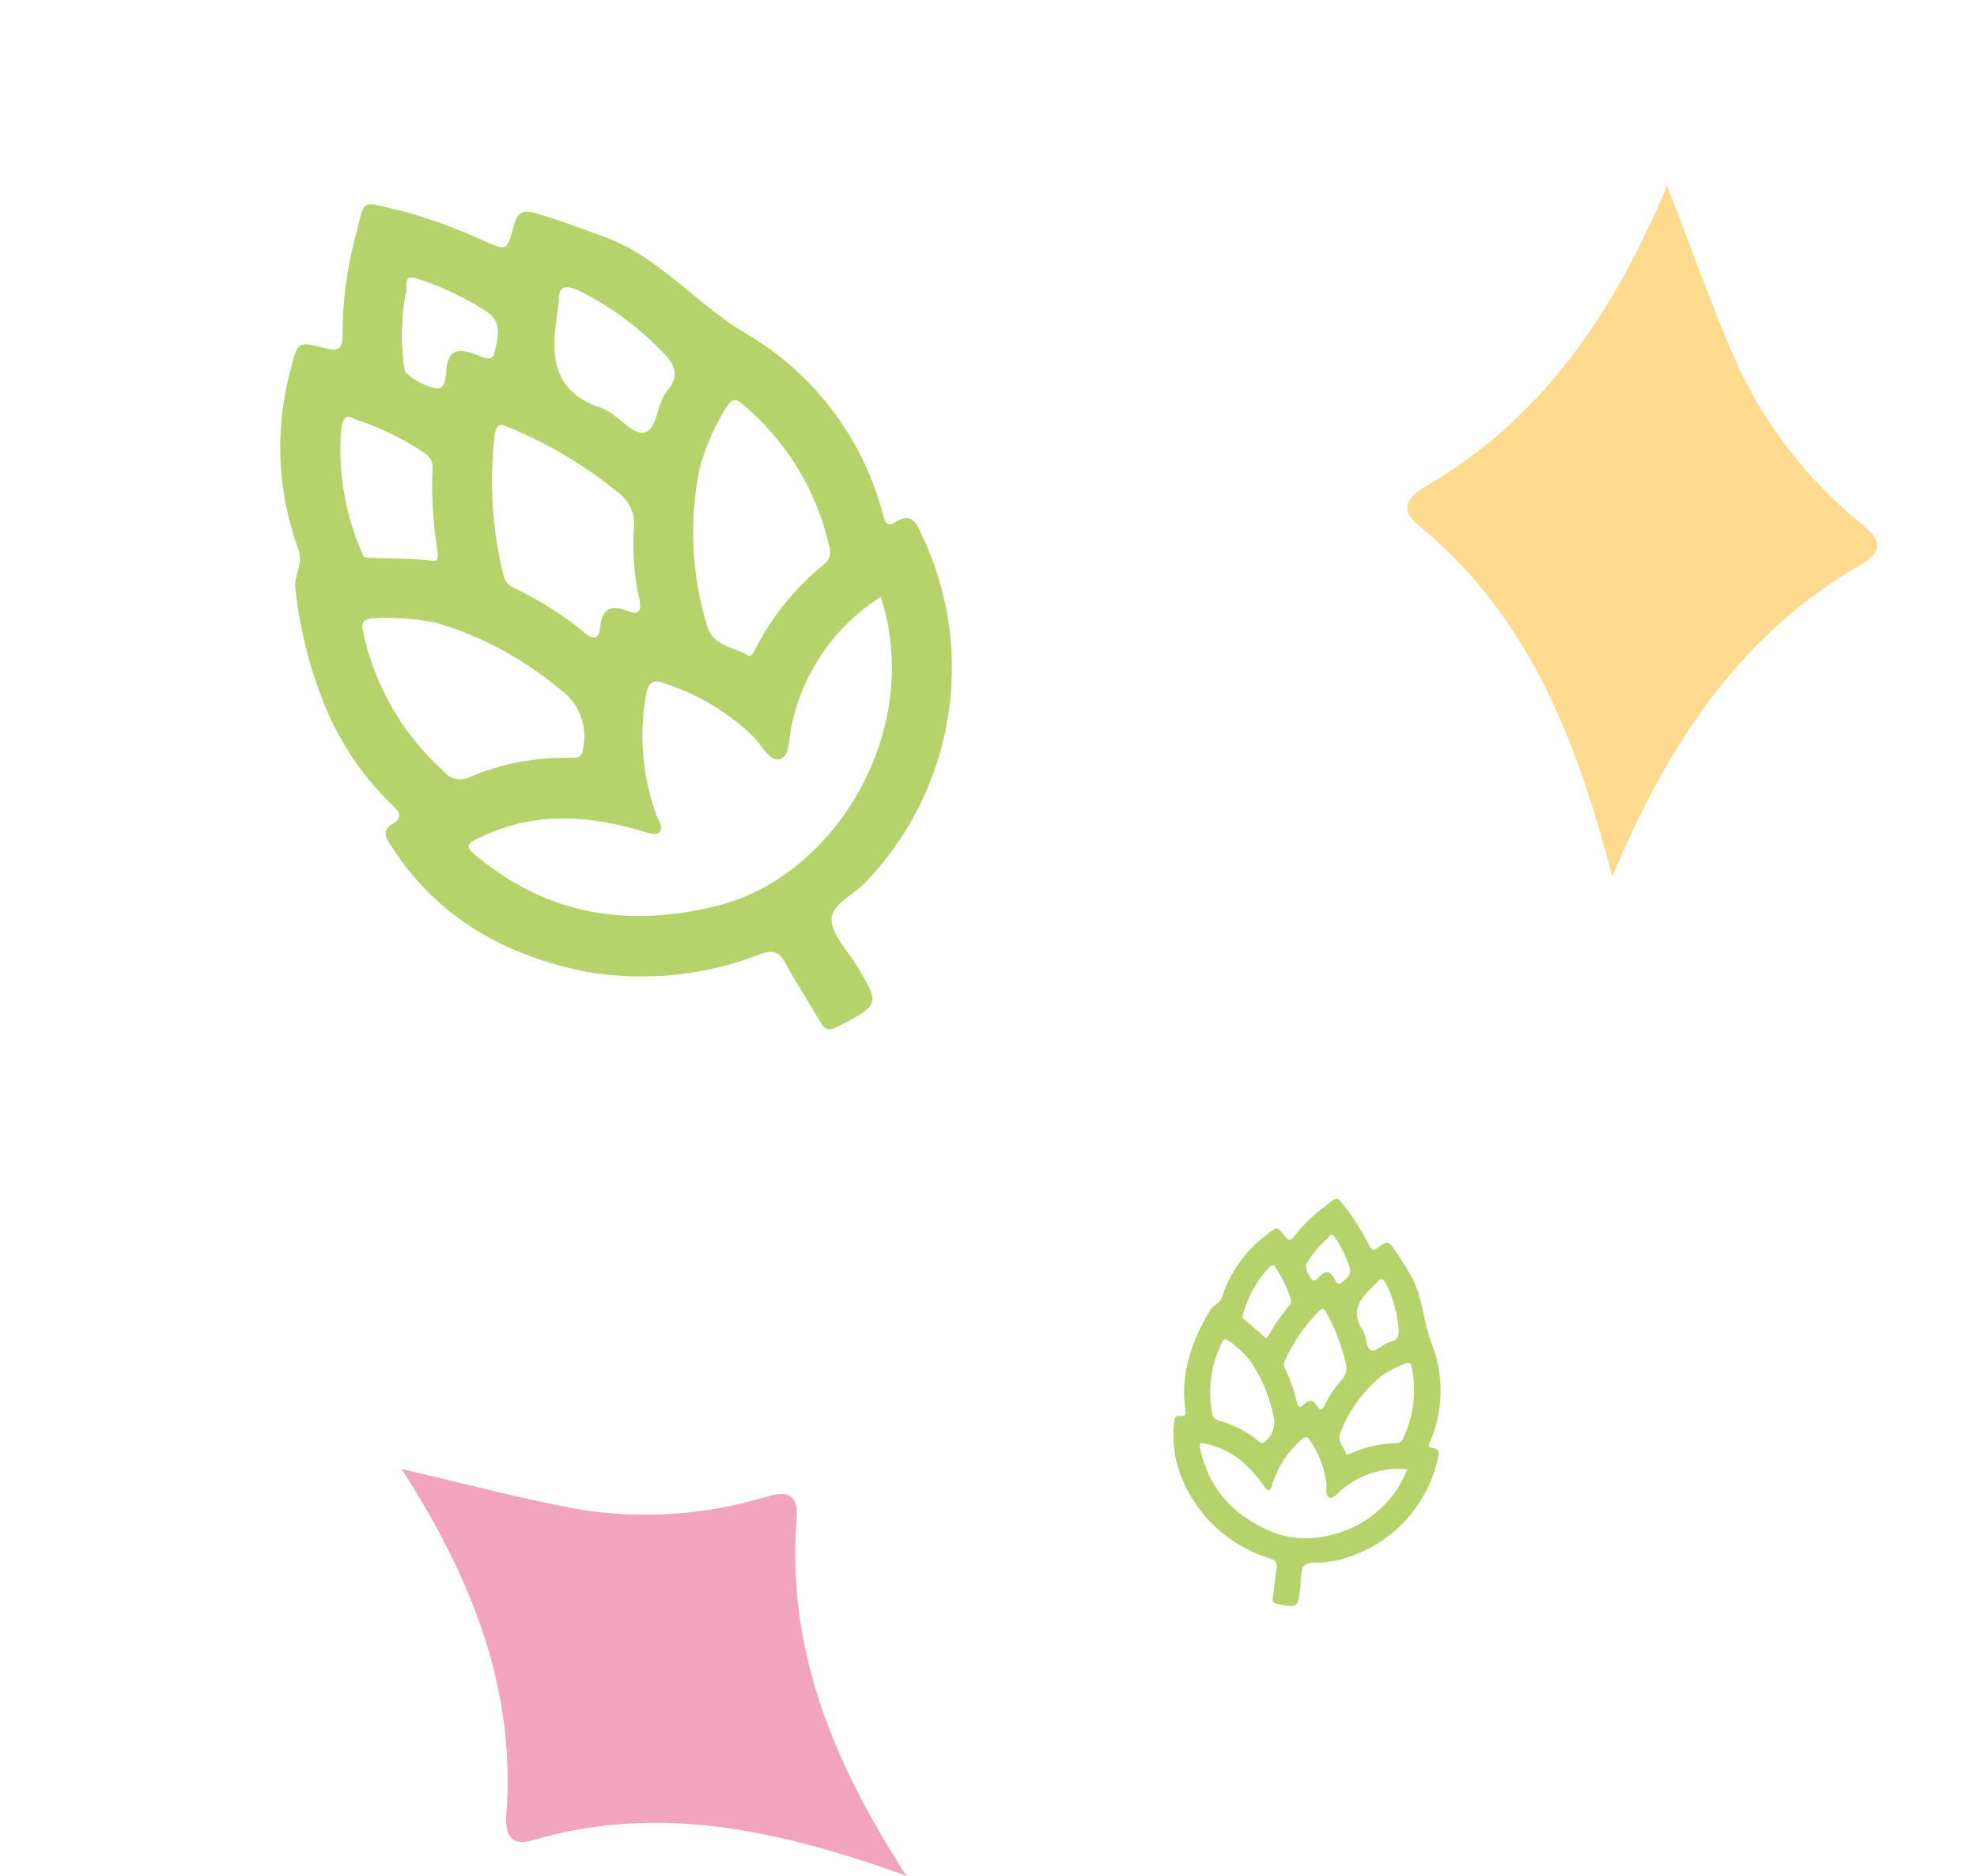 <?xml version="1.0" encoding="UTF-8"?><svg id="Layer_1" xmlns="http://www.w3.org/2000/svg" xmlns:xlink="http://www.w3.org/1999/xlink" viewBox="0 0 482.54 457.8"><defs><clipPath id="clippath"><rect x="39.46" y="39.1" width="216.05" height="216.57" transform="translate(-53.48 202.95) rotate(-60.43)" style="fill:none;"/></clipPath><clipPath id="clippath-1"><rect x="39.46" y="39.1" width="216.05" height="216.57" transform="translate(-53.48 202.95) rotate(-60.43)" style="fill:none;"/></clipPath><clipPath id="clippath-2"><rect x="39.46" y="39.1" width="216.05" height="216.57" transform="translate(-53.48 202.95) rotate(-60.43)" style="fill:none;"/></clipPath><clipPath id="clippath-3"><rect x="66.99" y="49.76" width="163.23" height="203.65" transform="translate(-56.57 206.04) rotate(-60.43)" style="fill:none;"/></clipPath><clipPath id="clippath-4"><rect x="320.56" y="75.16" width="159.53" height="109.13" transform="translate(119.46 443.1) rotate(-66.09)" style="fill:none;"/></clipPath><clipPath id="clippath-5"><rect x="320.56" y="75.16" width="159.53" height="109.13" transform="translate(119.46 443.1) rotate(-66.09)" style="fill:none;"/></clipPath><clipPath id="clippath-6"><rect x="320.56" y="75.16" width="159.53" height="109.13" transform="translate(119.46 443.1) rotate(-66.09)" style="fill:none;"/></clipPath><clipPath id="clippath-7"><rect x="320.54" y="75.15" width="159.53" height="109.13" transform="translate(119.46 443.08) rotate(-66.09)" style="fill:none;"/></clipPath><clipPath id="clippath-8"><rect x="273.31" y="294.29" width="93.47" height="93.69" transform="translate(-105.27 146.42) rotate(-22.23)" style="fill:none;"/></clipPath><clipPath id="clippath-9"><rect x="273.31" y="294.29" width="93.47" height="93.69" transform="translate(-105.27 146.42) rotate(-22.23)" style="fill:none;"/></clipPath><clipPath id="clippath-10"><rect x="273.31" y="294.29" width="93.47" height="93.69" transform="translate(-105.27 146.42) rotate(-22.23)" style="fill:none;"/></clipPath><clipPath id="clippath-11"><rect x="283.99" y="298.81" width="70.62" height="88.1" transform="translate(-105.98 146.27) rotate(-22.23)" style="fill:none;"/></clipPath></defs><path id="Path_12" d="M221.26,457.8c-32.72-11.83-61.59-17.45-91.49-8.63-5.4,1.59-6.51-2.05-6.19-6.25,2.33-30.41-8.1-57.28-25.55-84.4,16.52,3.8,30.1,7.52,43.93,9.95,14.22,2.2,28.74,1.35,42.61-2.48,4.07-1.02,10.52-4.15,9.85,4.58-2.35,30.91,8.06,58.28,26.84,87.23Z" style="fill:#e64b7e; isolation:isolate; opacity:.5;"/><g style="clip-path:url(#clippath);"><g style="clip-path:url(#clippath-1);"><g style="clip-path:url(#clippath-2);"><g style="opacity:.76;"><g style="clip-path:url(#clippath-3);"><path d="M117.59,58.55c6.06,2.73,6.18,2.86,7.77-3.3,.82-3.18,1.94-4.23,5.37-3.22,5.71,1.65,11.21,3.75,16.78,5.79,13.55,4.92,22.45,16.5,34.65,23.63,16.47,9.67,28.44,25.47,33.3,43.94,.42,1.46,.76,3.52,2.96,2.1,4.28-2.79,5.35,.49,6.69,3.3,13.41,28.43,7.8,62.18-14.07,84.75-2.86,2.93-8.09,5.17-8.07,8.9,.01,3.61,3.71,7.25,5.87,10.82,6.05,9.96,6.03,9.89-4.48,15.33-2.08,1.08-3.01,.77-4.1-1.12-2.79-4.83-5.92-9.5-8.55-14.39-1.54-2.86-3.01-3.34-6.13-2.23-13.38,5.24-27.94,6.75-42.11,4.37-20.11-3.88-36.86-13.28-48.15-31-1.25-1.96-2.12-3.62,.5-5.15,2.76-1.62,1.58-3.05-.16-4.7-6.81-6.54-12.23-14.39-15.92-23.09-3.99-9.48-6.56-19.49-7.65-29.72-.4-3.32,2.15-5.82,.6-9.85-5.06-14.02-5.66-29.27-1.71-43.65,1.6-6.62,1.68-6.82,8.38-5.09,3.36,.87,4.33,.03,4.26-3.27-.04-8.03,1-16.02,3.09-23.77,2.57-10.2,.93-8.72,11.83-6.33,6.52,1.82,12.89,4.15,19.06,6.95m75.54,118.81c-.65,2.81-.35,7.23-2.72,7.92-2.49,.73-4.45-3.23-6.37-5.33-6.12-5.98-13.53-10.46-21.67-13.1-3.21-1.29-4.21-.28-4.72,2.91-1.75,9.82-.84,19.93,2.61,29.29,.51,1.36,1.88,3.1,.46,4.26-.71,.58-2.63-.07-3.91-.45-12.87-3.82-25.64-4.81-38.3,.9-5.37,2.42-5.49,2.62-.68,6.4,17.37,13.6,36.56,16.16,57.69,10.77,28.14-7.21,50-42.45,39.46-75.28-11.29,7.16-19.18,18.61-21.85,31.71m-102.05-26.46c-2.44,.21-3.03,1.02-2.48,3.23,2.78,13.23,9.72,25.22,19.8,34.22,1.44,1.78,3.9,2.35,5.98,1.41,7.86-3.39,16.36-5.03,24.92-4.79,2.38,.04,2.83-.6,3.09-2.79,.99-5.35-1.24-10.8-5.69-13.92-8.83-7.41-19.08-12.94-30.12-16.25-5.1-1.04-10.31-1.41-15.51-1.11h0Zm81.54,2.01c1.42,4.84,6.34,4.84,9.71,6.96,1.18,.72,1.62-.75,2.11-1.66,4.07-7.91,9.75-14.88,16.67-20.46,1.39-1.08,1.89-2.95,1.24-4.59-3.06-13.52-10.49-25.65-21.14-34.53-1.93-1.76-2.88-.89-4,.86-2.83,4.56-5,9.51-6.44,14.69-2.64,12.85-2.01,26.17,1.84,38.71h0Zm-51.92-46.45c-1.33,11.4-.58,22.95,2.22,34.08,.31,1.37,1.27,2.49,2.58,2.99,6.13,2.88,11.87,6.52,17.08,10.84,2.55,2.12,3.63,1.4,3.91-1.43,.46-4.5,2.74-5.37,6.65-3.84,3.13,1.24,3.42-.26,2.9-2.98-1.28-5.59-1.72-11.34-1.33-17.06,.45-3.64-1.23-7.22-4.32-9.21-8.2-6.66-17.36-12.03-27.18-15.93-1.46-.74-2.26,.36-2.53,2.53m-37.47-1.06c-.67,9.77,.95,19.56,4.74,28.58,.33,.78,.82,2.11,1.29,2.13,5.54,.26,11.09,.11,16.63,.79,1.25,.15,1.03-1.55,.88-2.52-1.08-6.7-1.48-13.5-1.18-20.28,.11-2.14-1.36-3.16-2.79-4.08-5.02-3.26-10.45-5.85-16.15-7.69-2.62-1.61-3.24,.44-3.41,3.1v-.02Zm52.63-27.61c-1.48,9.79-.47,18.07,10.87,21.75,3.81,1.24,7.33,6.52,10.38,6.05,3.36-.51,3.1-7.1,5.78-10.24,3.02-3.56,1.96-6.18-.96-9.22-5.77-6.05-12.53-11.08-19.98-14.87-3.25-1.65-5.73-1.94-5.5,1.93-.27,2.18-.41,3.4-.59,4.6m-37.44,10.02c.11,1.17,.16,2.87,.89,3.38,2.06,1.84,4.58,3.1,7.29,3.65,2.49,.04,2.12-3.52,2.47-5.51,.68-3.92,2.66-4.06,5.92-3.23,1.85,.48,5.1,2.87,5.7,0,.64-3.07,2.25-7.28-1.78-9.97-5.25-3.42-10.93-6.13-16.88-8.06-4.4-1.48-2.13,2.7-3.09,3.84-.9,5.25-1.07,10.59-.51,15.89" style="fill:#9ec53b;"/></g></g></g></g></g><g style="clip-path:url(#clippath-4);"><g style="clip-path:url(#clippath-5);"><g style="clip-path:url(#clippath-6);"><g style="isolation:isolate; opacity:.5;"><g style="clip-path:url(#clippath-7);"><path d="M393.51,213.96c-9.27-36.01-21.7-64.87-47.5-85.95-4.66-3.81-2.11-6.98,1.79-9.23,28.24-16.26,45.67-41.65,59.1-73.39,6.59,16.87,11.49,31.1,17.68,44.76,6.63,13.87,16.12,26.18,27.85,36.12,3.35,2.97,10,6.78,1.89,11.45-28.7,16.55-46.58,42.22-60.82,76.24" style="fill:#fbb51b;"/></g></g></g></g></g><g style="clip-path:url(#clippath-8);"><g style="clip-path:url(#clippath-9);"><g style="clip-path:url(#clippath-10);"><g style="opacity:.76;"><g style="clip-path:url(#clippath-11);"><path d="M333.65,302.93c1.33,2.55,1.34,2.63,3.52,.96,1.13-.86,1.79-.92,2.69,.34,1.5,2.09,2.81,4.28,4.15,6.46,3.29,5.3,3.22,11.62,5.46,17.3,3.01,7.7,2.85,16.27-.44,23.85-.25,.61-.68,1.4,.44,1.51,2.2,.2,1.69,1.6,1.39,2.91-3.05,13.25-13.99,23.23-27.46,25.05-1.76,.23-4.13-.41-5.13,.87-.96,1.23-.68,3.46-.9,5.25-.61,5.01-.6,4.98-5.62,4.01-.99-.19-1.23-.54-1.09-1.48,.34-2.39,.53-4.82,.94-7.18,.24-1.38-.13-1.94-1.49-2.4-5.95-1.8-11.3-5.18-15.49-9.78-5.8-6.7-8.98-14.38-8.07-23.42,.1-1,.25-1.8,1.55-1.62,1.37,.19,1.36-.61,1.21-1.64-.57-4.05-.31-8.17,.77-12.11,1.18-4.29,2.98-8.38,5.35-12.15,.75-1.24,2.29-1.4,2.84-3.19,2.03-6.12,5.91-11.47,11.1-15.3,2.31-1.82,2.4-1.87,4.21,.51,.91,1.2,1.46,1.17,2.32,.03,2.13-2.74,4.63-5.18,7.41-7.25,3.6-2.78,2.65-2.72,5.71,1.01,1.73,2.36,3.27,4.86,4.62,7.46m-6.11,60.6c-.97,.78-2.05,2.36-3.05,1.97-1.04-.42-.65-2.29-.74-3.52-.48-3.67-1.8-7.18-3.86-10.25-.75-1.3-1.36-1.22-2.38-.27-3.22,2.87-5.62,6.55-6.95,10.65-.19,.6-.19,1.56-.98,1.57-.4,0-.88-.73-1.21-1.2-3.35-4.74-7.43-8.5-13.26-9.94-2.47-.61-2.57-.58-1.94,1.99,2.27,9.27,8.11,15.28,16.73,19.1,11.49,5.08,28.35-1.05,33.56-15.03-5.76-.59-11.5,1.19-15.91,4.93m-27.61-36.3c-.89-.58-1.31-.46-1.71,.44-2.59,5.24-3.44,11.17-2.43,16.93,.01,.99,.69,1.84,1.65,2.08,3.58,.95,6.91,2.67,9.75,5.04,.8,.65,1.12,.55,1.8-.12,1.77-1.56,2.47-4,1.79-6.26-1.02-4.88-3.02-9.5-5.89-13.58-1.45-1.72-3.13-3.24-4.97-4.53h0Zm27.18,22.5c-.81,2.02,.86,3.34,1.44,4.96,.21,.56,.75,.18,1.16,0,3.5-1.6,7.29-2.45,11.14-2.49,.76,0,1.43-.5,1.65-1.23,2.58-5.41,3.3-11.53,2.05-17.39-.19-1.12-.74-1.07-1.59-.78-2.18,.79-4.24,1.9-6.12,3.27-4.34,3.66-7.68,8.36-9.73,13.65h0Zm-5.22-29.68c-3.5,3.52-6.34,7.65-8.36,12.18-.26,.55-.23,1.19,.08,1.71,1.31,2.62,2.29,5.39,2.91,8.26,.3,1.4,.86,1.45,1.71,.56,1.36-1.41,2.37-1.09,3.29,.47,.73,1.26,1.23,.83,1.78-.24,1.06-2.24,2.45-4.32,4.11-6.15,1.13-1.12,1.51-2.79,1-4.29-1.01-4.46-2.68-8.74-4.97-12.69-.3-.64-.87-.48-1.54,.18m-12.45-10.39c-2.84,3.14-4.91,6.9-6.03,10.98-.1,.35-.29,.94-.13,1.07,1.82,1.57,3.74,3,5.44,4.72,.38,.39,.76-.25,.97-.62,1.43-2.57,3.11-4.99,5.03-7.21,.61-.7,.38-1.44,.14-2.13-.84-2.45-1.99-4.79-3.43-6.94-.46-1.25-1.22-.72-1.99,.14h0Zm25.28,4.69c-3.12,2.93-5,6.02-2.12,10.3,.96,1.44,.75,4.18,1.91,4.83,1.28,.72,2.96-1.58,4.7-1.94,1.98-.4,2.32-1.57,2.14-3.39-.34-3.6-1.29-7.12-2.81-10.4-.66-1.43-1.43-2.19-2.39-.82-.68,.67-1.05,1.05-1.43,1.41m-15.41-6.61c-.27,.43-.71,1.02-.6,1.39,.21,1.18,.73,2.28,1.5,3.19,.83,.68,1.66-.63,2.31-1.21,1.28-1.15,1.99-.67,2.88,.49,.5,.66,.96,2.34,1.94,1.53,1.04-.87,2.71-1.87,2.06-3.87-.87-2.57-2.07-5.01-3.58-7.26-1.1-1.68-1.45,.35-2.08,.48-1.71,1.54-3.2,3.32-4.43,5.27" style="fill:#9ec53b;"/></g></g></g></g></g></svg>